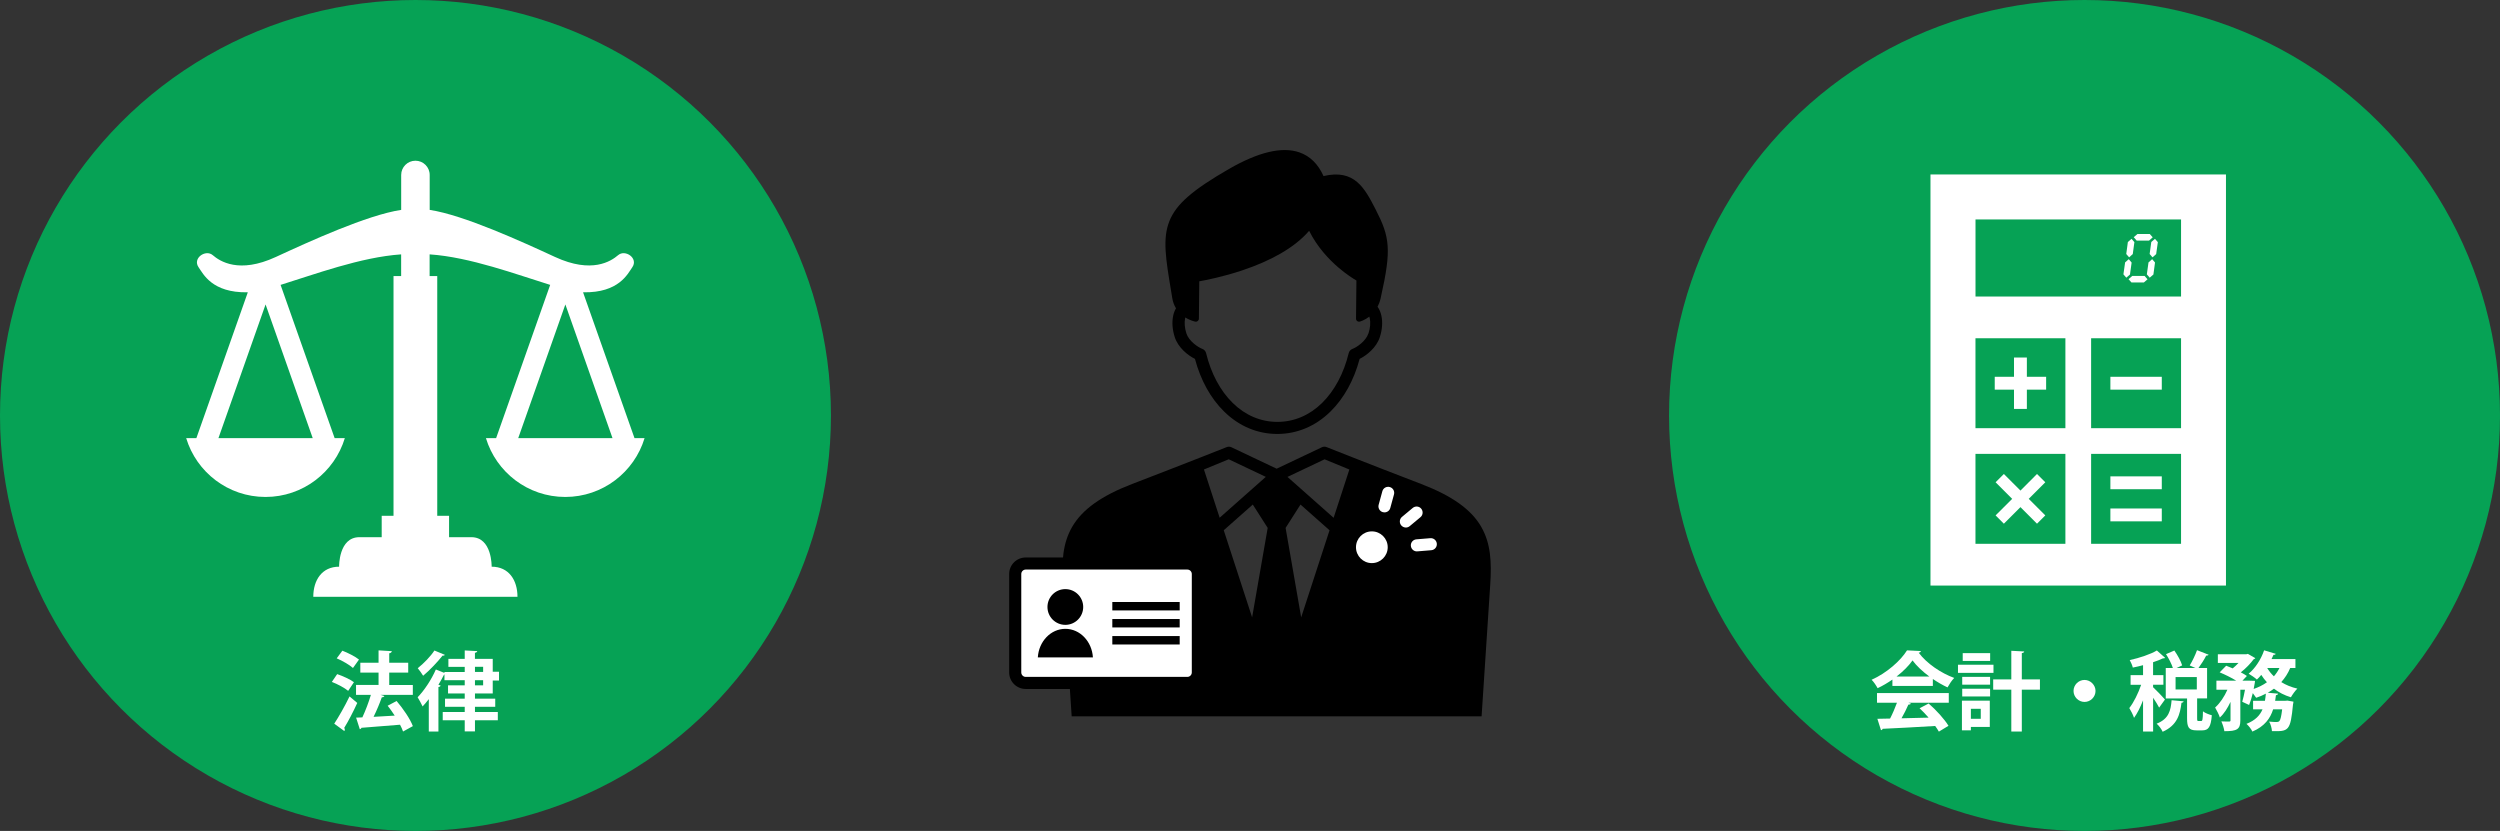 <?xml version="1.0" encoding="UTF-8"?>
<svg xmlns="http://www.w3.org/2000/svg" id="_レイヤー_2" data-name="レイヤー 2" viewBox="0 0 698 232">
  <rect x="0" y="0" width="698" height="232" fill="#333333" stroke="none"/>
  <g id="_レイヤー_1-2" data-name="レイヤー 1">
    <circle cx="116" cy="116" r="116" style="fill: #06a255;"></circle>
    <circle cx="582" cy="116" r="116" style="fill: #06a255;"></circle>
    <g>
      <path d="M94.14,188.21c1.56.53,3.62,1.46,4.68,2.26l-1.61,2.42c-.96-.82-2.98-1.9-4.56-2.5l1.49-2.18ZM93.32,202.05c1.2-1.82,2.93-4.83,4.27-7.61,2.09,1.78,2.14,1.8,2.16,1.82-1.15,2.52-2.52,5.14-3.65,6.98.12.14.17.31.17.46s-.05.29-.14.41l-2.81-2.06ZM95.6,181.68c1.56.6,3.6,1.63,4.63,2.47l-1.68,2.35c-.96-.86-2.95-2.02-4.54-2.69l1.58-2.14ZM115.26,191.25v2.76h-9.02l1.08.34c-.1.19-.34.34-.72.34-.58,1.66-1.44,3.7-2.3,5.45,1.87-.1,3.89-.22,5.9-.34-.62-.96-1.3-1.92-1.97-2.76l2.5-1.32c1.8,2.11,3.77,4.97,4.54,7.01l-2.74,1.51c-.19-.58-.48-1.22-.84-1.9-3.98.34-8.06.65-10.78.86-.05.22-.24.36-.46.38l-1.03-3.22,1.75-.07c.86-1.85,1.78-4.25,2.38-6.29h-4.15v-2.76h6.29v-3.46h-5.09v-2.74h5.09v-3.46l3.7.22c-.02.26-.26.53-.72.6v2.64h5.3v2.74h-5.3v3.46h6.6Z" style="fill: #fff;"></path>
      <path d="M137.58,193.61h-4.97v1.46h5.66v2.26h-5.66v1.46h6.38v2.3h-6.38v3.12h-2.86v-3.12h-6.14v-2.3h6.14v-1.46h-5.5v-2.26h5.5v-1.46h-4.66v-2.26h4.66v-1.44h-5.66v-1.58h-.1c-.48.94-1.01,1.92-1.58,2.86l.62.22c-.07.19-.24.36-.62.41v12.43h-2.69v-9.05c-.58.74-1.15,1.42-1.73,2.04-.29-.6-.98-1.97-1.39-2.57,1.78-1.8,3.84-4.87,5.09-7.75l2.4.96v-.26h5.66v-1.44h-4.56v-2.23h4.56v-2.35l3.5.19c-.02.24-.22.38-.65.48v1.68h4.97v3.6h1.75v2.45h-1.75v3.62ZM124.21,182.83c-.12.17-.31.26-.65.22-1.32,1.68-3.55,4.06-5.42,5.62-.34-.58-1.06-1.58-1.51-2.11,1.63-1.27,3.65-3.36,4.66-4.94l2.93,1.22ZM132.61,186.17v1.44h2.28v-1.44h-2.28ZM132.61,189.91v1.44h2.28v-1.44h-2.28Z" style="fill: #fff;"></path>
    </g>
    <g>
      <path d="M528.36,191.52v-1.78c-1.3.89-2.69,1.73-4.13,2.4-.34-.65-1.08-1.78-1.68-2.35,4.18-1.85,8.11-5.33,9.89-8.21l3.89.19c-.07.24-.29.43-.62.48,2.23,3,6.26,5.71,9.91,7.03-.72.72-1.37,1.75-1.87,2.64-1.34-.62-2.76-1.44-4.1-2.35v1.94h-11.28ZM524.06,196.2v-2.69h20.04v2.69h-11.28l.72.24c-.1.19-.34.29-.72.29-.5,1.18-1.2,2.54-1.92,3.82,2.38-.05,4.97-.12,7.56-.19-.82-.94-1.68-1.85-2.52-2.62l2.54-1.32c2.16,1.87,4.42,4.39,5.54,6.22l-2.69,1.63c-.26-.48-.62-1.01-1.03-1.58-5.42.34-10.99.62-14.67.79-.05.22-.24.36-.46.38l-1.01-3.17c1.01-.02,2.21-.02,3.55-.07.7-1.34,1.39-2.98,1.92-4.42h-5.59ZM538.66,188.88c-1.87-1.39-3.58-2.98-4.68-4.49-1.03,1.46-2.59,3.05-4.46,4.49h9.14Z" style="fill: #fff;"></path>
      <path d="M556.58,185.59v2.28h-9.91v-2.28h9.91ZM555.55,195.62v7.34h-5.28v.94h-2.5v-8.28h7.78ZM547.85,191.16v-2.18h7.78v2.18h-7.78ZM547.85,194.45v-2.16h7.78v2.16h-7.78ZM555.65,182.35v2.18h-7.66v-2.18h7.66ZM553.03,197.9h-2.76v2.78h2.76v-2.78ZM569.55,189.69v2.86h-5.06v11.69h-2.93v-11.69h-5.06v-2.86h5.06v-7.99l3.6.19c-.02.24-.22.38-.67.46v7.34h5.06Z" style="fill: #fff;"></path>
      <path d="M585.07,192.91c0,1.68-1.39,3.07-3.07,3.07s-3.07-1.39-3.07-3.07,1.39-3.07,3.07-3.07,3.07,1.44,3.07,3.07Z" style="fill: #fff;"></path>
      <path d="M601.15,191.88c.72.65,2.86,2.86,3.31,3.43l-1.63,2.26c-.34-.7-1.01-1.75-1.68-2.76v9.43h-2.81v-8.71c-.74,1.9-1.61,3.67-2.52,4.9-.24-.82-.89-2.02-1.32-2.74,1.25-1.56,2.52-4.18,3.31-6.5h-2.95v-2.69h3.48v-2.78c-.96.26-1.92.48-2.86.67-.12-.58-.53-1.51-.86-2.09,2.78-.62,5.81-1.63,7.58-2.69l2.3,2.06c-.12.14-.34.14-.6.14-.77.38-1.73.74-2.76,1.08v3.6h2.88v2.69h-2.88v.7ZM609.67,195.81c-.05.22-.24.36-.6.41-.41,3.19-1.13,6.26-5.26,8.09-.29-.7-1.06-1.75-1.68-2.26,3.43-1.34,3.94-3.7,4.18-6.55l3.36.31ZM613.44,200.52c0,.7.05.79.36.79h.77c.34,0,.46-.36.5-2.71.53.46,1.73.91,2.47,1.1-.26,3.31-.96,4.22-2.66,4.22h-1.61c-2.18,0-2.64-.86-2.64-3.41v-5.5h-5.95v-8.5h1.99c-.38-1.15-1.15-2.69-1.92-3.87l2.33-1.01c.89,1.27,1.85,2.98,2.18,4.15l-1.54.72h5.23l-1.58-.7c.72-1.18,1.58-2.95,2.04-4.27l3.24,1.27c-.1.17-.34.26-.67.24-.53,1.06-1.42,2.45-2.16,3.46h2.4v8.5h-2.78v5.5ZM607.42,189.04v3.46h5.93v-3.46h-5.93Z" style="fill: #fff;"></path>
      <path d="M640.92,186.5h-1.49c-.62,1.49-1.46,2.78-2.5,3.94,1.32.82,2.83,1.44,4.49,1.82-.6.58-1.39,1.68-1.8,2.42-1.78-.55-3.36-1.34-4.73-2.4-.55.41-1.13.79-1.73,1.13l2.9.26c-.05.22-.24.36-.62.43l-.22,1.56h2.83l.6-.05,1.68.29c-.02.22-.05.53-.12.74-.72,7.51-1.22,7.58-5.88,7.49-.07-.82-.34-1.94-.79-2.66.89.1,1.68.12,2.06.12.34,0,.55-.05.79-.26.29-.31.55-1.25.79-3.29h-2.52c-.79,2.5-2.33,4.73-5.79,6.22-.31-.67-1.03-1.63-1.66-2.16,2.47-.96,3.77-2.38,4.49-4.06h-2.64v-2.38h3.31c.12-.65.19-1.3.26-1.99-.86.46-1.75.84-2.71,1.15-.22-.34-.58-.84-.94-1.3-.29,1.2-.65,2.38-1.03,3.31l-1.92-.89c.26-.89.55-2.11.77-3.36h-1.3v8.57c0,2.5-.94,3-4.46,3-.1-.77-.48-1.97-.84-2.74.91.05,1.9.05,2.18.05.29-.02.38-.1.38-.36v-5.14c-.82,1.75-1.82,3.34-2.98,4.37-.24-.82-.89-2.02-1.32-2.79,1.34-1.18,2.59-3.05,3.43-4.97h-3.07v-2.52h5.54c-1.32-.82-3.17-1.73-4.63-2.33l1.82-1.85c.55.22,1.18.46,1.82.74.55-.46,1.13-.98,1.61-1.51h-5.76v-2.42h7.92l.46-.12,2.09,1.2c-.1.14-.29.26-.48.31-.84,1.15-2.16,2.54-3.58,3.65.67.34,1.25.7,1.7,1.01l-1.25,1.32h2.06l1.46.05c0,.26-.07.6-.38,2.26,1.37-.48,2.62-1.1,3.7-1.87-.58-.62-1.1-1.32-1.58-2.06-.38.48-.79.91-1.22,1.3-.55-.5-1.63-1.25-2.3-1.63,1.8-1.46,3.46-4.01,4.32-6.53l3.24.98c-.07.19-.31.31-.62.26-.17.41-.34.79-.55,1.2h6.67v2.47ZM633,186.5c.5.84,1.13,1.63,1.87,2.33.6-.7,1.13-1.46,1.56-2.33h-3.43Z" style="fill: #fff;"></path>
    </g>
    <path d="M177.15,122.32l-14.36-40.71s.07,0,.1,0c9.88.17,12.36-5.14,13.64-6.98,1.78-2.54-1.98-5.09-3.95-3.39-1.98,1.69-7.32,5.25-17.6.51-9.27-4.28-25.52-11.72-35.01-13.15v-9.75c0-2.2-1.78-3.98-3.98-3.98s-3.98,1.78-3.98,3.98v9.75c-9.49,1.42-25.74,8.87-35.01,13.15-10.28,4.75-15.62,1.19-17.6-.51-1.98-1.7-5.73.85-3.95,3.39,1.29,1.84,3.76,7.15,13.64,6.98.03,0,.07,0,.1,0l-14.36,40.71h-2.85c2.87,9.51,11.7,16.43,22.15,16.43s19.27-6.93,22.15-16.43h-2.85l-15.09-42.78c9.3-2.87,22.39-7.76,33.66-8.52v6.06h-2.13v66.94h-3.3v5.96h-6.22c-5.84,0-5.67,8.24-5.67,8.24-4.81,0-7.21,3.78-7.21,8.41h57.01c0-4.64-2.4-8.41-7.21-8.41,0,0,.17-8.24-5.67-8.24h-6.22v-5.96h-3.3v-66.94h-2.13v-6.06c11.27.75,24.36,5.65,33.66,8.52l-15.09,42.78h-2.85c2.87,9.51,11.7,16.43,22.15,16.43s19.27-6.93,22.15-16.43h-2.85ZM87.31,122.32h-26.32l13.16-37.32,13.16,37.32ZM144.69,122.32l13.16-37.32,13.16,37.32h-26.32Z" style="fill: #fff;"></path>
    <g>
      <path d="M538.99,48.71v114.78h82.5V48.71h-82.5ZM576.66,151.83h-25.11v-25.11h25.11v25.11ZM576.66,119.55h-25.11v-25.11h25.11v25.11ZM608.95,151.83h-25.11v-25.11h25.11v25.11ZM608.95,119.55h-25.11v-25.11h25.11v25.11ZM608.95,82.79h-57.39v-21.52h57.39v21.52Z" style="fill: #fff;"></path>
      <rect x="589.22" y="105.2" width="14.35" height="3.59" style="fill: #fff;"></rect>
      <polygon points="562.31 114.17 565.9 114.17 565.9 108.79 571.28 108.79 571.28 105.2 565.9 105.2 565.9 99.82 562.31 99.82 562.31 105.2 556.93 105.2 556.93 108.79 562.31 108.79 562.31 114.17" style="fill: #fff;"></polygon>
      <polygon points="559.48 146.22 564.11 141.59 568.73 146.22 571.05 143.9 566.42 139.28 571.05 134.65 568.73 132.34 564.11 136.97 559.48 132.34 557.17 134.65 561.8 139.28 557.17 143.9 559.48 146.22" style="fill: #fff;"></polygon>
      <rect x="589.22" y="133" width="14.35" height="3.59" style="fill: #fff;"></rect>
      <rect x="589.22" y="141.97" width="14.35" height="3.59" style="fill: #fff;"></rect>
      <polygon points="594.69 76.65 595.15 73.31 594.35 72.36 593.33 73.26 592.86 76.6 593.66 77.53 594.69 76.65" style="fill: #fff;"></polygon>
      <polygon points="595.47 70.94 595.92 67.61 595.13 66.68 594.1 67.57 593.65 70.92 594.45 71.85 595.47 70.94" style="fill: #fff;"></polygon>
      <polygon points="595.32 77.04 594.29 77.95 595.11 78.87 598.56 78.87 599.59 77.98 598.77 77.04 595.32 77.04" style="fill: #fff;"></polygon>
      <polygon points="600.02 67.17 601.04 66.26 600.22 65.34 596.77 65.34 595.74 66.23 596.56 67.17 600.02 67.17" style="fill: #fff;"></polygon>
      <polygon points="599.86 73.27 599.4 76.6 600.2 77.53 601.23 76.65 601.68 73.29 600.88 72.36 599.86 73.27" style="fill: #fff;"></polygon>
      <polygon points="600.18 70.91 600.98 71.85 602 70.95 602.47 67.61 601.67 66.68 600.64 67.57 600.18 70.91" style="fill: #fff;"></polygon>
    </g>
    <g>
      <g>
        <path d="M413.57,147.1c-2.8-4.85-8.13-8.66-16.77-11.97-15.42-5.92-26.39-10.29-26.39-10.29-.44-.18-.93-.17-1.36.04l-12.61,5.98-12.61-5.98c-.43-.2-.92-.22-1.36-.04,0,0-10.53,4.2-26.39,10.29-8.58,3.3-13.9,7.1-16.72,11.95-2.7,4.65-2.98,9.83-2.56,16.18l2.41,36.74h114.45l2.41-36.74c.42-6.37.15-11.56-2.51-16.16ZM353.94,147.39l-4.35,24.98-7.92-24.32,8.11-7.18,4.16,6.52ZM358.94,147.39l4.16-6.52,8.11,7.18-7.92,24.32-4.35-24.98ZM359.47,133.15l10.35-4.91,6.92,2.85-4.39,13.48-12.88-11.41ZM340.53,144.56l-4.39-13.48,6.92-2.85,10.35,4.91-12.88,11.41Z"></path>
        <g>
          <circle cx="383.02" cy="152.79" r="4.43" style="fill: #fff;"></circle>
          <g>
            <path d="M392.52,147.29c-.48,0-.96-.21-1.3-.61-.59-.72-.5-1.78.22-2.37l3-2.5c.72-.59,1.78-.5,2.37.22.59.72.5,1.78-.22,2.37l-3,2.5c-.31.26-.7.39-1.08.39Z" style="fill: #fff;"></path>
            <path d="M386.54,143.06c-.15,0-.3-.02-.44-.06-.9-.24-1.43-1.17-1.18-2.07l1.03-3.77c.24-.9,1.17-1.43,2.07-1.18.9.24,1.43,1.17,1.18,2.07l-1.03,3.77c-.2.75-.88,1.24-1.62,1.24Z" style="fill: #fff;"></path>
            <path d="M395.59,153.95c-.87,0-1.6-.67-1.68-1.55-.08-.93.61-1.74,1.54-1.82l3.89-.32c.93-.08,1.74.61,1.82,1.54.08.93-.61,1.74-1.54,1.82l-3.89.32s-.09,0-.14,0Z" style="fill: #fff;"></path>
          </g>
        </g>
        <g>
          <g>
            <rect x="283.45" y="157.34" width="50.98" height="33.34" rx="2.92" ry="2.92" style="fill: #fff;"></rect>
            <path d="M331.5,192.36h-45.13c-2.54,0-4.61-2.07-4.61-4.61v-27.49c0-2.54,2.07-4.61,4.61-4.61h45.13c2.54,0,4.61,2.07,4.61,4.61v27.49c0,2.54-2.07,4.61-4.61,4.61ZM286.38,159.02c-.68,0-1.24.56-1.24,1.24v27.49c0,.68.56,1.24,1.24,1.24h45.13c.68,0,1.24-.56,1.24-1.24v-27.49c0-.68-.56-1.24-1.24-1.24h-45.13Z"></path>
          </g>
          <g>
            <rect x="310.56" y="177.59" width="18.81" height="2.35"></rect>
            <rect x="310.56" y="172.83" width="18.81" height="2.35"></rect>
            <rect x="310.56" y="168.08" width="18.81" height="2.35"></rect>
          </g>
          <g>
            <path d="M305.14,183.54c-.27-4.45-3.61-7.97-7.69-7.97s-7.42,3.52-7.69,7.97h15.39Z"></path>
            <circle cx="297.44" cy="169.47" r="4.99"></circle>
          </g>
        </g>
      </g>
      <path d="M384.62,85.63c.35-.67.65-1.44.85-2.33,1.65-7.33,2.18-11.29,1.96-14.6-.23-3.58-1.37-6.37-3.38-10.28-3-5.82-5.83-11.33-14.52-9.26-1.51-3.36-3.77-5.59-6.74-6.62-4.82-1.67-11.43-.11-19.67,4.64-10.23,5.9-14.74,9.84-16.62,14.55-1.96,4.92-1.03,10.5.51,19.75.1.58.19,1.17.29,1.77.17,1.04.52,1.99,1.04,2.83-.35.59-.62,1.27-.78,2.03-.4,1.8-.24,3.94.43,6.02.95,2.93,3.64,5.08,5.64,6.07,1.58,5.94,4.38,11,8.13,14.69,4.17,4.1,9.31,6.27,14.86,6.27s10.69-2.17,14.86-6.27c3.75-3.69,6.55-8.75,8.13-14.69,2-1,4.69-3.14,5.64-6.07.68-2.08.83-4.22.43-6.02-.21-.96-.58-1.8-1.08-2.48ZM382.06,93.09c-.7,2.15-3.25,3.88-4.45,4.32-.53.19-.92.64-1.05,1.18-1.39,5.68-3.95,10.48-7.42,13.9-3.53,3.47-7.85,5.3-12.49,5.3s-8.97-1.83-12.49-5.3c-3.47-3.41-6.04-8.22-7.42-13.9-.13-.54-.53-.99-1.05-1.18-1.21-.45-3.75-2.17-4.45-4.32-.49-1.5-.61-3.05-.35-4.25.02-.07.03-.13.05-.2,1.43.9,2.74,1.15,2.79,1.16.25.05.5-.02.69-.18.19-.16.31-.39.31-.64l.11-10.44c1.76-.31,6.59-1.24,12.04-3.07,4.03-1.35,7.61-2.92,10.64-4.67,3.32-1.91,6-4.05,7.99-6.36,2.29,4.62,5.65,8.09,8.17,10.25,2.25,1.93,4.18,3.13,5.03,3.63l-.11,10.65c0,.26.12.51.32.67.15.12.33.18.52.18.07,0,.14,0,.21-.03.1-.03,1.33-.36,2.66-1.38.04.14.09.28.12.43.27,1.21.14,2.76-.35,4.25Z"></path>
    </g>
  </g>
</svg>
